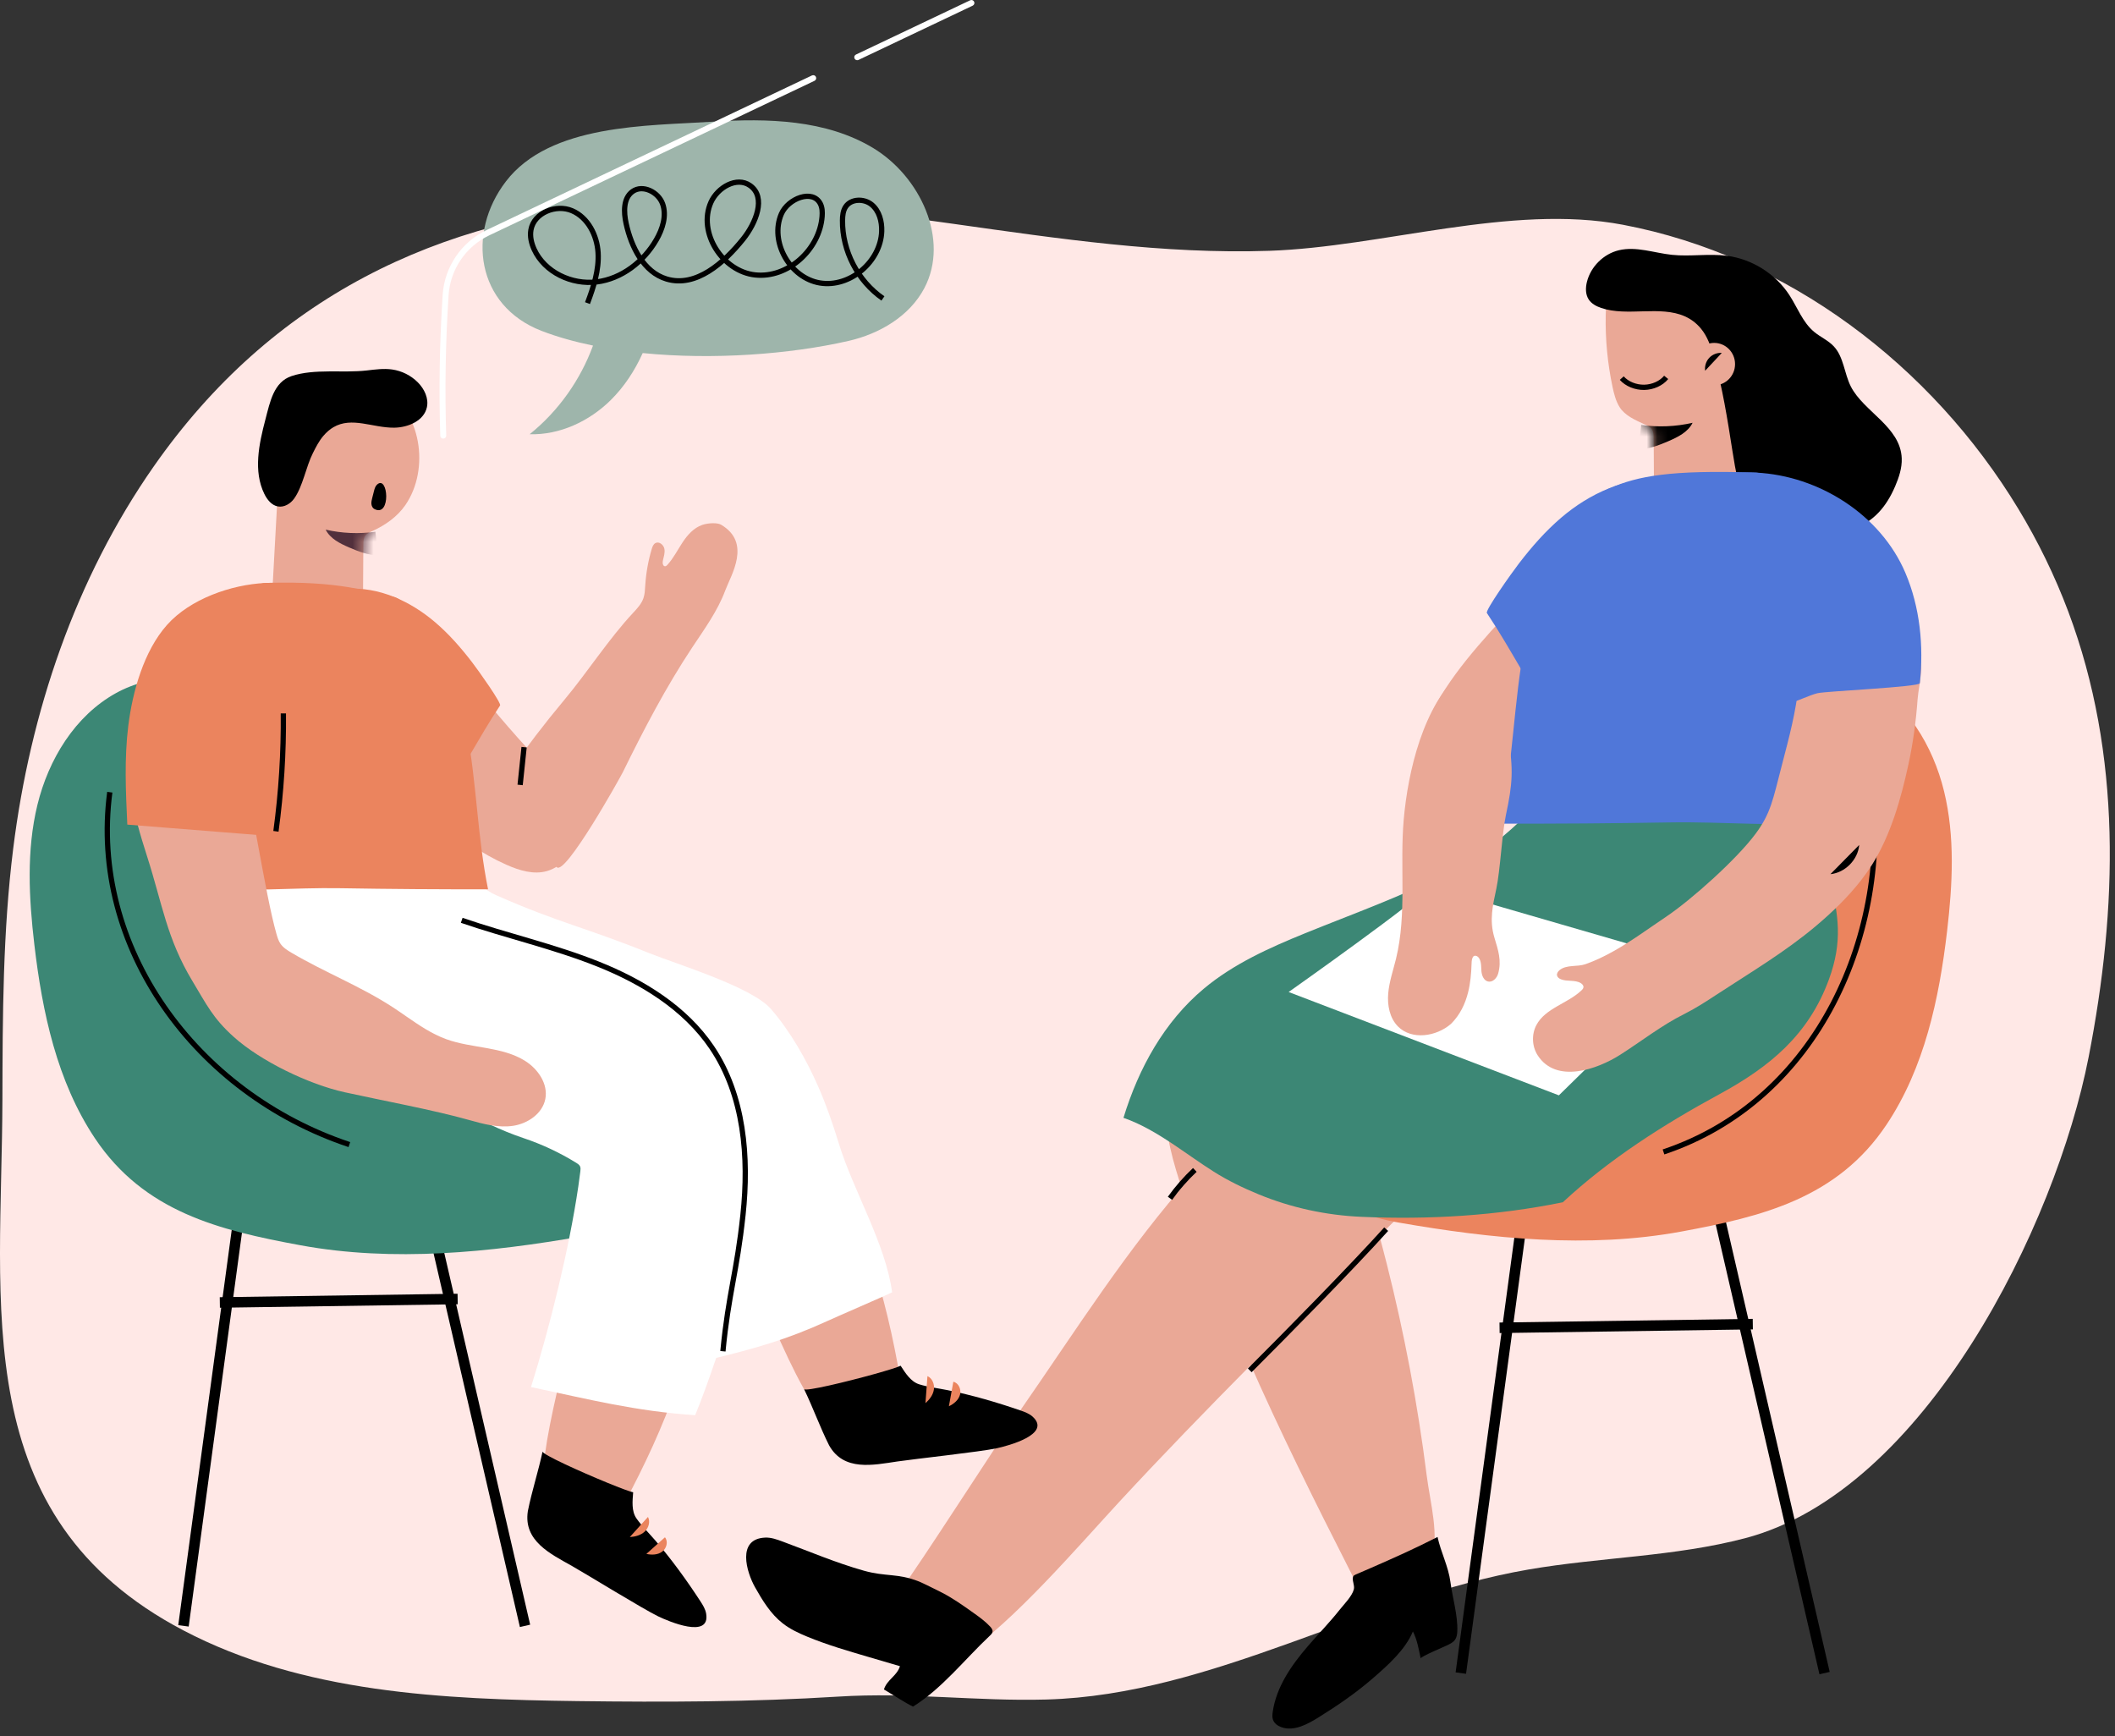 <svg width="201" height="165" viewBox="0 0 201 165" fill="none" xmlns="http://www.w3.org/2000/svg">
<rect x="0" y="0" width="201" height="165" fill="#333333" stroke="none"/>
<path d="M191.811 48.355C183.564 34.729 169.874 24.323 154.227 21.358C143.568 19.338 131.371 23.476 120.621 23.836C100.486 24.511 80.772 17.851 60.628 19.282C41.558 20.637 25.774 28.371 14.627 44.304C7.151 54.991 2.869 67.712 1.255 80.642C0.269 88.543 0.248 96.526 0.229 104.488C0.18 124.113 -3.161 144.139 17.42 154.94C28.768 160.896 42.093 161.499 54.916 161.664C63.166 161.77 71.428 161.753 79.666 161.237C86.512 160.807 92.778 161.698 99.441 161.514C115.311 161.076 129.799 151.814 145.283 149.155C152.119 147.981 159.154 147.943 165.861 146.18C182.931 141.69 195.367 116.477 198.494 100.456C201.245 86.36 201.682 71.752 196.555 58.108C195.283 54.723 193.688 51.455 191.811 48.355Z" fill="#FFE8E6"/>
<path d="M173.399 159.002L162.111 110.06H145.442L138.831 159.002" stroke="black" stroke-miterlimit="10"/>
<path d="M142.512 126.187L166.579 125.838" stroke="black" stroke-miterlimit="10"/>
<path d="M113.295 111.734C107.174 118.591 102.263 126.405 97.027 133.945C94.404 137.719 87.435 148.661 85.562 151.143C84.51 152.536 83.908 154.86 85.603 155.28C88.483 155.994 89.01 158.902 91.622 157.222C96.185 154.287 102.573 146.834 106.384 142.712C114.517 133.918 123.292 125.309 131.738 116.813C132.419 116.128 133.108 115.436 133.938 114.94C135.013 114.297 136.259 114.019 137.477 113.726C144.921 111.938 152.146 109.246 158.953 105.742C165.226 102.514 173.449 98.7 173.782 90.457C173.812 89.714 173.741 88.96 173.515 88.252C172.201 84.136 167.427 83.943 163.607 84.455C147.398 86.625 131.973 93.982 119.914 105.002C117.589 107.126 115.393 109.382 113.295 111.734Z" fill="#EAA896"/>
<path d="M171.406 63.132C166.951 63.168 162.452 65.465 160.234 69.369C158.17 73.001 158.091 77.26 157.863 81.318C157.699 84.233 158.532 88.185 155.475 89.368C153.614 90.088 151.641 90.543 149.772 91.267C142.289 94.166 135.361 98.497 129.502 103.983C127.226 106.115 124.939 109.143 126.016 112.07C126.992 114.722 130.179 115.706 132.962 116.193C141.723 117.722 150.951 118.669 159.768 117.044C167.49 115.62 174.621 113.867 179.286 106.881C182.889 101.483 184.288 94.922 185.044 88.477C185.563 84.055 185.807 79.522 184.754 75.198C183.7 70.872 181.19 66.736 177.298 64.576C175.492 63.576 173.454 63.115 171.406 63.132Z" fill="#EB845E"/>
<path d="M87.342 150.299C85.277 149.486 84.216 149.867 82.082 149.266C79.447 148.524 76.927 147.444 74.362 146.497C73.832 146.301 73.285 146.103 72.72 146.126C69.993 146.243 70.94 149.401 71.762 150.857C72.472 152.117 73.245 153.385 74.385 154.275C75.091 154.826 75.911 155.21 76.74 155.55C78.601 156.316 80.538 156.883 82.47 157.449C83.489 157.747 84.508 158.046 85.527 158.345C85.254 159.267 84.28 159.636 84.006 160.559C84.679 160.946 86.067 161.858 86.769 162.187C89.54 160.463 91.697 157.676 94.065 155.454C94.183 155.343 94.309 155.218 94.326 155.057C94.346 154.875 94.221 154.712 94.096 154.578C93.622 154.068 93.05 153.66 92.482 153.257C91.524 152.575 90.561 151.891 89.514 151.353C89.192 151.189 87.674 150.429 87.342 150.299Z" fill="black"/>
<path d="M130.998 154.553C124.084 141.096 117.182 127.555 112.402 113.199C111.511 110.52 110.684 107.754 110.775 104.932C110.931 100.072 114.179 96.357 117.815 93.426C122.202 89.891 127.722 87.75 132.832 85.502C138.342 83.079 144.027 80.964 149.949 79.8C152.225 79.352 154.634 81.576 155.867 83.543C157.1 85.509 157.399 88.034 156.662 90.234C155.564 93.511 152.508 95.665 149.634 97.588C142.911 102.086 135.292 105.823 127.858 109.113C128.67 110.691 129.606 112.24 130.109 113.952C130.712 116.003 131.275 118.067 131.799 120.141C133.465 126.739 134.73 133.438 135.583 140.189C135.93 142.93 136.812 145.812 136.025 148.498C135.24 151.177 133.608 153.645 131.252 155.187" fill="#EAA896"/>
<path d="M130.277 149.013C129.804 149.218 129.33 149.423 128.855 149.627C128.749 149.673 128.633 149.729 128.593 149.836C128.467 150.176 128.762 150.662 128.663 151.043C128.492 151.703 127.743 152.444 127.327 152.97C126.372 154.179 125.292 155.282 124.287 156.449C122.728 158.261 121.295 160.322 120.954 162.688C120.918 162.938 120.895 163.2 120.98 163.438C121.103 163.787 121.435 164.023 121.783 164.146C122.965 164.561 124.224 163.883 125.288 163.223C127.113 162.09 128.892 160.872 130.513 159.459C131.932 158.223 133.548 156.787 134.276 155.047C134.671 155.791 134.84 156.777 135.014 157.608C134.981 157.451 137.357 156.446 137.557 156.349C137.825 156.218 138.107 156.077 138.279 155.832C138.445 155.596 138.486 155.294 138.496 155.005C138.552 153.512 138.036 151.845 137.844 150.355C137.655 148.883 136.928 147.51 136.618 146.065C134.536 147.131 132.416 148.082 130.277 149.013Z" fill="black"/>
<path d="M173.839 83.427C173.194 80.968 172.235 78.608 171.624 76.138C171.214 74.478 171.538 74.66 170.011 74.233C168.679 73.862 166.835 74.118 165.448 74.068L148.452 73.453C145.51 77.426 142.064 80.631 137.673 82.902C133.281 85.174 128.605 86.832 124.025 88.694C120.625 90.077 117.221 91.604 114.405 93.96C110.646 97.103 108.214 101.508 106.769 106.233C108.478 106.824 110.082 107.796 111.594 108.811C112.85 109.653 114.074 110.545 115.354 111.352C116.7 112.202 118.14 112.897 119.612 113.503C122.722 114.783 126.029 115.495 129.389 115.642C135.789 115.924 142.241 115.538 148.522 114.259C152.909 110.174 158.11 106.864 163.4 103.99C168.19 101.388 171.881 98.352 173.812 93.083C175.12 89.511 174.762 86.945 173.839 83.427Z" fill="#3C8775"/>
<path d="M118.772 130.231C122.234 126.776 128.464 120.446 131.737 116.814" stroke="black" stroke-width="0.5" stroke-miterlimit="10"/>
<path d="M165.597 52.04C165.635 51.878 165.667 51.702 165.691 51.51C165.817 50.515 165.633 49.51 165.499 48.516C165.239 46.58 165.157 44.119 165.47 42.19C165.679 40.907 166.423 40.324 167.173 39.405C167.983 38.413 168.351 36.982 168.617 35.747C169.19 33.085 168.603 32.814 167.665 30.254C166.244 26.376 162.317 24.272 158.992 25.058C157.817 25.335 156.629 25.62 155.548 26.173C154.63 26.642 153.578 26.999 153.019 27.939C152.658 28.546 152.612 29.284 152.599 29.99C152.558 32.264 152.775 34.543 153.247 36.768C153.388 37.431 153.556 38.101 153.911 38.678C154.417 39.498 155.434 39.937 156.284 40.323C156.547 40.442 156.831 40.564 156.991 40.804C157.15 41.041 157.157 41.344 157.159 41.628C157.179 45.098 157.199 48.569 157.22 52.039C157.228 53.304 156.857 54.718 158.456 54.766C160.015 54.814 161.827 54.048 163.388 53.835C164.632 53.667 165.313 53.23 165.597 52.04Z" fill="#EAA896"/>
<path d="M150.895 68.178C155.72 61.651 161.348 51.74 154.908 48.281C151.821 46.624 150.535 49.698 149.081 51.684C144.806 57.524 135.184 64.773 134.741 72.434C134.64 74.179 135.715 75.561 137.055 76.686C138.483 77.885 140.652 77.824 142.338 77.027C144.024 76.23 145.336 74.829 146.595 73.454C147.523 72.439 149.157 70.528 150.895 68.178Z" fill="#EAA896"/>
<path d="M113.551 111.183C112.679 112.002 111.887 112.907 111.19 113.88" stroke="black" stroke-width="0.5" stroke-miterlimit="10"/>
<path d="M160.131 30.067C157.774 29.008 154.643 30.11 152.175 29.268C151.712 29.111 151.253 28.87 150.984 28.462C150.667 27.979 150.675 27.347 150.815 26.787C151.178 25.334 152.394 24.13 153.85 23.782C155.505 23.388 157.206 24.04 158.898 24.218C160.631 24.401 162.393 24.083 164.121 24.308C166.511 24.62 168.738 26.021 170.053 28.041C170.823 29.225 171.319 30.633 172.405 31.536C173 32.032 173.743 32.346 174.273 32.912C175.225 33.928 175.264 35.484 175.893 36.726C177.113 39.133 180.627 40.554 180.732 43.566C180.765 44.476 180.469 45.365 180.111 46.203C178.312 50.413 175.321 50.801 171.225 51.035C169.167 51.153 167.351 50.292 166.28 48.489C165.27 46.788 164.945 44.779 164.638 42.825C164.169 39.835 163.697 36.837 162.876 33.924C162.607 32.967 162.285 31.993 161.649 31.228C161.198 30.685 160.686 30.316 160.131 30.067Z" fill="black"/>
<path d="M152.998 46.397C152.391 46.663 151.819 47.071 151.239 47.523C147.276 50.62 145.81 56.295 144.924 61.019C143.855 66.724 143.774 72.586 142.616 78.275C147.968 78.289 153.32 78.25 158.672 78.158C163.856 78.069 168.98 78.598 174.182 78.14C173.574 74.347 172.967 70.554 172.359 66.761C171.731 62.841 170.867 45.049 166.9 44.915C158.75 44.641 155.639 45.241 152.998 46.397Z" fill="#5077D9"/>
<mask id="mask0_314_12083" style="mask-type:luminance" maskUnits="userSpaceOnUse" x="151" y="24" width="18" height="31">
<path d="M165.596 52.041C165.635 51.878 165.667 51.703 165.69 51.511C165.817 50.515 165.632 49.51 165.499 48.516C165.239 46.58 165.157 44.119 165.47 42.19C165.679 40.907 166.423 40.324 167.173 39.406C167.983 38.413 168.351 36.983 168.617 35.747C169.189 33.086 169.024 30.259 168.087 27.699C166.666 23.821 162.317 24.272 158.992 25.057C157.724 25.356 156.438 25.666 155.302 26.304C151.455 28.462 150.597 34.229 153.033 37.767C153.824 38.916 155.012 39.747 156.284 40.323C156.548 40.443 156.831 40.564 156.991 40.804C157.15 41.041 157.157 41.344 157.158 41.628C157.179 45.099 157.199 48.569 157.22 52.04C157.228 53.305 156.857 54.718 158.456 54.767C160.014 54.814 161.827 54.048 163.388 53.836C164.631 53.668 165.312 53.231 165.596 52.041Z" fill="white"/>
</mask>
<g mask="url(#mask0_314_12083)">
<path d="M155.971 40.387C157.594 40.617 159.259 40.547 160.856 40.18C160.418 41.065 159.454 41.542 158.547 41.931C157.642 42.32 156.7 42.689 155.716 42.696" fill="black"/>
</g>
<path d="M148.081 68.927C148.108 68.833 148.237 69.005 148.145 69.042C148.055 69.079 147.966 68.989 147.909 68.909C145.476 65.482 143.638 61.754 141.306 58.257C141.138 58.004 143.649 54.465 144.359 53.541C145.561 51.977 146.866 50.481 148.369 49.198C151.057 46.901 154.518 45.293 158.044 45.557C157.585 45.523 156.185 47.009 155.817 47.322C155.054 47.969 154.314 48.648 153.648 49.395C152.414 50.778 151.359 52.511 150.939 54.324C150.384 56.712 150.334 59.284 149.863 61.706C149.392 64.141 148.802 66.553 148.081 68.927Z" fill="#5077D9"/>
<path d="M177.876 73.988C179.811 88.644 172.761 104.577 158.092 109.474" stroke="black" stroke-width="0.5" stroke-miterlimit="10"/>
<path d="M135.811 84.205C135.308 85.211 122.467 94.276 122.467 94.276L148.149 104.096L160.99 91.507L135.811 84.205Z" fill="white"/>
<path d="M176.87 83.653C175.619 85.263 174.105 86.715 172.572 88.006C169.652 90.464 166.36 92.417 163.174 94.501C162.16 95.165 161.143 95.829 160.058 96.371C157.92 97.436 155.992 98.957 153.955 100.253C151.81 101.616 147.902 103.021 146.138 100.299C145.589 99.453 145.539 98.308 146.011 97.417C146.863 95.806 148.974 95.376 150.295 94.122C150.383 94.039 150.471 93.942 150.484 93.823C150.502 93.657 150.369 93.514 150.227 93.428C149.673 93.098 148.942 93.305 148.343 93.066C148.177 92.999 148.013 92.882 147.974 92.707C147.931 92.514 148.06 92.321 148.214 92.196C148.877 91.653 149.893 91.905 150.668 91.632C151.611 91.302 152.512 90.864 153.381 90.375C155.091 89.413 156.671 88.243 158.297 87.152C160.777 85.488 165.057 81.643 166.845 79.233C168.293 77.282 168.482 76.022 169.365 72.624C170.039 70.031 170.695 67.619 170.946 64.961C171.006 64.316 171.072 63.655 171.352 63.071C171.802 62.135 172.741 61.532 173.695 61.122C175.077 60.529 176.59 60.254 178.093 60.299C179.256 60.333 181.22 60.438 181.999 61.416C183.093 62.792 182.351 64.903 182.238 66.475C182.088 68.553 181.807 70.623 181.366 72.659C180.667 75.88 179.692 79.35 177.923 82.161C177.599 82.672 177.247 83.17 176.87 83.653Z" fill="#EAA896"/>
<path d="M139.527 94.286C139.25 95.405 138.757 96.443 137.899 97.302C136.499 98.52 134.158 98.867 132.854 97.547C132.063 96.745 131.832 95.527 131.93 94.404C132.027 93.281 132.406 92.204 132.673 91.109C133.718 86.812 133.017 82.295 133.403 77.89C133.808 73.283 135.269 67.023 138.868 63.868C139.132 63.637 139.547 63.418 139.799 63.662C139.872 63.732 139.911 63.828 139.949 63.92C140.894 66.21 142.923 67.515 143.344 70.114C143.834 73.149 143.755 74.458 143.113 77.469C142.747 79.188 142.574 82.728 142.207 84.447C141.862 86.063 141.529 87.448 142.014 89.08C142.369 90.272 142.73 91.286 142.376 92.53C142.253 92.963 141.847 93.381 141.41 93.276C141.016 93.18 140.83 92.724 140.79 92.32C140.751 91.917 140.793 91.486 140.604 91.128C140.542 91.013 140.453 90.904 140.33 90.857C139.877 90.682 139.855 91.356 139.849 91.624C139.822 92.529 139.738 93.432 139.527 94.286Z" fill="#EAA896"/>
<path d="M166.898 44.916C172.848 45.203 178.726 48.914 181.076 54.435C182.472 57.716 182.831 61.381 182.452 64.927C182.412 65.293 173.606 65.677 172.727 65.879C171.277 66.214 167.327 68.554 166.645 66.401C166.202 64.999 165.887 63.531 165.127 62.274C163.777 60.04 161.274 58.837 159.148 57.323C157.021 55.809 155.03 53.413 155.573 50.86C155.898 49.332 157.079 48.124 158.37 47.242C160.945 45.483 163.931 44.773 166.898 44.916Z" fill="#5077D9"/>
<path d="M154.124 35.934C154.616 36.487 155.436 36.823 156.257 36.81C157.079 36.795 157.881 36.432 158.346 35.863" stroke="black" stroke-width="0.5" stroke-miterlimit="10"/>
<path d="M164.892 34.602C164.892 35.715 164.004 36.617 162.909 36.617C161.814 36.617 160.926 35.716 160.926 34.602C160.926 33.49 161.814 32.588 162.909 32.588C164.005 32.589 164.892 33.49 164.892 34.602Z" fill="#EAA896"/>
<path d="M163.634 33.537C163.192 33.506 162.74 33.684 162.437 34.008C162.134 34.331 161.987 34.794 162.048 35.234" fill="black"/>
<path d="M173.956 83.076C175.358 82.933 176.569 81.703 176.692 80.299L173.956 83.076Z" fill="black"/>
<path d="M49.896 154.513L39.297 108.635H23.643L17.436 154.513" stroke="black" stroke-miterlimit="10"/>
<path d="M20.892 123.78L43.492 123.451" stroke="black" stroke-miterlimit="10"/>
<path d="M78.248 134.082C80.398 133.228 82.481 132.206 84.473 131.028C84.63 130.935 84.793 130.835 84.883 130.676C85.002 130.466 85.593 131.261 85.553 131.024C84.225 123.28 81.94 114.994 77.372 108.602C76.937 107.994 75.019 107.168 74.336 106.863C72.58 106.078 70.34 108.067 69.335 109.295C67.465 111.581 68.693 113.409 69.508 116.013C70.046 117.727 76.63 134.725 78.248 134.082Z" fill="#EAA896"/>
<path d="M83.14 130.572C84.356 130.232 85.327 129.93 85.592 129.792C86.04 130.476 86.547 131.309 87.366 131.561C88.207 131.821 89.192 131.938 90.059 132.114C92.409 132.591 94.717 133.262 96.983 134.044C97.394 134.187 97.817 134.341 98.139 134.634C99.98 136.314 95.758 137.413 94.707 137.64C93.186 137.97 86.871 138.655 85.287 138.89C82.994 139.229 80.184 139.856 78.79 137.351C77.91 135.59 77.27 133.783 76.416 132.014C76.538 132.262 80.443 131.324 83.14 130.572Z" fill="black"/>
<path d="M90.601 131.315C91.109 131.428 91.375 132.057 91.232 132.558C91.089 133.058 90.648 133.422 90.178 133.644" fill="#EB845E"/>
<path d="M88.141 130.778C88.608 130.988 88.833 131.566 88.75 132.071C88.667 132.576 88.337 133.01 87.951 133.348" fill="#EB845E"/>
<path d="M51.743 140.7C52.435 142.907 56.237 141.817 58.532 142.109C58.713 142.132 58.903 142.153 59.072 142.083C59.294 141.991 59.273 142.98 59.387 142.767C63.091 135.839 66.373 127.894 66.689 120.044C66.72 119.297 65.711 117.467 65.359 116.807C64.454 115.11 61.465 115.305 59.919 115.658C57.039 116.316 56.887 118.513 55.933 121.069C55.303 122.753 51 138.327 51.743 140.7Z" fill="#EAA896"/>
<path d="M67.609 129.156C71.687 128.175 74.785 127.299 78.544 125.58C79.717 125.043 83.616 123.368 84.784 122.817C84.16 118.181 81.086 113.143 79.718 108.671C79.159 106.845 78.534 105.026 77.766 103.276C76.644 100.719 75.099 97.992 73.259 95.88C71.43 93.779 64.268 91.617 61.715 90.587C55.586 88.113 53.269 87.762 47.208 85.101C44.439 83.884 45.599 82.446 44.408 80.506C43.682 79.321 42.105 78.974 40.718 79.057C38.229 79.207 35.936 80.441 34.301 82.296C32.361 84.496 32.958 87.122 34.139 89.638C35.329 92.174 37.129 94.564 38.535 96.953C40.019 99.476 42.882 101.477 45.523 102.605C48.507 103.88 51.78 104.259 54.944 104.975C57.993 105.666 61.182 106.502 62.616 109.373C64.971 114.088 66.866 118.354 67.385 123.693C67.56 125.51 67.619 127.332 67.609 129.156Z" fill="white"/>
<path d="M16.903 64.431C21.358 64.467 25.857 66.764 28.075 70.668C30.139 74.299 30.218 78.558 30.446 82.617C30.61 85.533 29.777 89.484 32.834 90.666C34.695 91.386 36.668 91.842 38.537 92.566C46.02 95.465 52.948 99.796 58.807 105.282C61.083 107.414 63.37 110.442 62.293 113.368C61.317 116.02 58.13 117.004 55.346 117.49C46.586 119.021 37.358 119.967 28.541 118.341C20.819 116.918 13.688 115.165 9.023 108.179C5.42 102.781 4.021 96.22 3.265 89.775C2.746 85.353 2.502 80.821 3.555 76.495C4.609 72.17 7.119 68.034 11.011 65.875C12.817 64.874 14.855 64.414 16.903 64.431Z" fill="#3C8775"/>
<path d="M54.961 112.75C54.078 118.736 52.274 126.037 50.464 131.819C56.011 132.996 60.407 134.116 66.064 134.493C67.243 131.652 68.834 126.826 69.723 123.906C70.637 120.902 71.756 117.966 72.747 114.987C73.526 112.649 74.246 110.236 74.167 107.773C74.031 103.533 71.198 100.29 68.024 97.733C64.196 94.648 59.38 92.779 54.921 90.819C50.658 88.944 45.031 88.09 41.36 85.384C37.371 82.445 32.903 79.117 27.619 79.911C26.954 80.01 26.284 80.185 25.725 80.558C24.709 81.236 24.203 82.466 23.978 83.666C23.239 87.63 25.037 91.725 27.754 94.705C30.47 97.683 34.022 99.747 37.513 101.763C41.508 104.069 45.391 106.697 49.766 108.165C51.515 108.752 53.197 109.541 54.766 110.51C54.908 110.598 55.057 110.696 55.127 110.848C55.19 110.99 55.174 111.152 55.155 111.307C55.096 111.789 55.032 112.27 54.961 112.75Z" fill="white"/>
<path d="M57.758 140.93C58.927 141.409 59.879 141.766 60.173 141.82C60.108 142.635 59.997 143.605 60.488 144.306C60.992 145.027 61.698 145.724 62.275 146.396C63.839 148.214 65.249 150.161 66.557 152.168C66.794 152.533 67.033 152.914 67.108 153.344C67.531 155.801 63.522 154.078 62.554 153.612C61.15 152.938 55.744 149.605 54.349 148.818C52.331 147.678 49.728 146.448 50.164 143.615C50.549 141.685 51.153 139.865 51.565 137.943C51.508 138.213 55.168 139.87 57.758 140.93Z" fill="black"/>
<path d="M26.154 61.907C25.495 60.46 25.762 58.367 25.85 56.774C26.123 51.774 26.397 46.774 26.671 41.774C26.728 40.716 26.789 39.64 27.148 38.642C28.632 34.515 33.211 35.156 36.328 36.905C40.051 38.994 40.881 44.576 38.524 48C37.758 49.112 36.608 49.917 35.377 50.473C35.122 50.589 34.848 50.707 34.692 50.94C34.539 51.168 34.533 51.462 34.531 51.737C34.511 55.097 34.491 58.455 34.471 61.815C34.464 63.04 34.822 64.408 33.275 64.454C31.766 64.5 30.013 63.76 28.502 63.554C27.249 63.383 26.541 62.757 26.154 61.907Z" fill="#EAA896"/>
<path d="M50.056 82.825C50.702 82.95 51.354 82.962 51.986 82.78C53.636 82.305 54.647 80.662 55.329 79.085C55.747 78.117 56.109 77.052 55.872 76.026C55.54 74.578 54.177 73.726 52.908 73.168C51.277 72.45 50.433 71.492 49.224 70.131C46.676 67.265 44.265 64.279 41.999 61.184C40.731 59.452 39.609 56.769 36.915 58.215C33.762 59.909 34.605 64.189 35.16 67.064C35.879 70.789 39.17 75.142 41.779 77.788C43.595 79.629 45.758 81.126 48.121 82.179C48.738 82.453 49.394 82.698 50.056 82.825Z" fill="#EAA896"/>
<path d="M68.515 49.859C68.18 49.664 67.316 49.687 66.739 49.886C65.93 50.163 65.329 50.845 64.859 51.558C64.388 52.272 64.003 53.049 63.428 53.68C63.373 53.741 63.309 53.804 63.227 53.814C63.011 53.842 62.946 53.525 62.991 53.311C63.072 52.927 63.216 52.539 63.14 52.155C63.064 51.771 62.635 51.424 62.29 51.61C62.088 51.719 62 51.959 61.935 52.18C61.603 53.297 61.398 54.45 61.323 55.613C61.296 56.027 61.285 56.45 61.151 56.842C60.966 57.385 60.563 57.819 60.172 58.238C57.867 60.702 55.822 63.889 53.659 66.478C51.699 68.825 50.095 70.933 48.336 73.423C48.252 73.541 48.166 73.659 48.079 73.775C50.046 76.37 50.799 79.919 52.903 82.403C53.679 83.319 58.91 73.959 59.189 73.39C61.185 69.323 63.287 65.295 65.795 61.515C66.95 59.774 68.201 58.064 68.928 56.105C69.466 54.656 71.456 51.575 68.515 49.859Z" fill="#EAA896"/>
<path d="M31.679 40.605C33.43 39.568 35.418 40.665 37.459 40.645C38.782 40.631 40.294 39.993 40.572 38.699C40.755 37.845 40.326 36.96 39.711 36.34C39.06 35.684 38.191 35.247 37.275 35.115C36.474 35 35.66 35.114 34.857 35.207C32.583 35.47 29.91 35.011 27.721 35.736C26.012 36.301 25.667 38.18 25.224 39.862C24.61 42.194 24.061 44.77 25.12 46.937C25.386 47.479 25.804 48.015 26.398 48.128C26.996 48.242 27.604 47.877 27.957 47.38C28.787 46.213 29.073 44.374 29.738 43.055C30.025 42.483 30.318 41.905 30.734 41.419C31.04 41.061 31.355 40.797 31.679 40.605Z" fill="black"/>
<path d="M37.323 56.697C37.892 56.807 38.352 57.285 38.858 57.68C42.316 60.382 43.595 65.335 44.368 69.457C45.302 74.435 45.372 79.55 46.383 84.514C41.713 84.526 37.043 84.492 32.373 84.412C27.85 84.334 23.378 84.796 18.839 84.397C19.369 81.087 19.899 77.778 20.43 74.468C20.978 71.046 21.731 55.521 25.194 55.404C32.303 55.164 35.019 56.251 37.323 56.697Z" fill="#EB845E"/>
<mask id="mask1_314_12083" style="mask-type:luminance" maskUnits="userSpaceOnUse" x="23" y="35" width="17" height="30">
<path d="M26.363 61.816C26.326 61.659 26.296 61.488 26.272 61.303C26.15 60.34 26.328 59.367 26.457 58.405C26.708 56.531 26.789 54.15 26.485 52.283C26.283 51.04 25.563 50.476 24.837 49.587C24.053 48.626 23.697 47.242 23.44 46.046C22.885 43.47 23.046 40.735 23.953 38.257C25.328 34.502 29.538 34.939 32.757 35.7C33.984 35.99 35.229 36.29 36.328 36.906C40.051 38.995 40.881 44.577 38.524 48.001C37.758 49.113 36.608 49.918 35.377 50.474C35.121 50.59 34.848 50.708 34.692 50.941C34.539 51.169 34.533 51.463 34.531 51.738C34.511 55.098 34.491 58.456 34.471 61.816C34.463 63.041 34.821 64.409 33.275 64.455C31.766 64.501 30.013 63.761 28.501 63.555C27.298 63.389 26.639 62.967 26.363 61.816Z" fill="white"/>
</mask>
<g mask="url(#mask1_314_12083)">
<path d="M35.679 50.535C34.108 50.758 32.497 50.69 30.951 50.334C31.375 51.191 32.307 51.653 33.186 52.03C34.062 52.406 34.974 52.764 35.926 52.77" fill="#52303C"/>
</g>
<path d="M38.618 96.598C39.825 97.433 41.038 98.261 42.411 98.759C44.864 99.649 47.71 99.439 49.917 100.831C51.142 101.604 52.106 103.024 51.824 104.445C51.551 105.831 50.166 106.779 48.769 106.99C47.372 107.201 45.959 106.83 44.6 106.445C41.212 105.485 36.215 104.567 32.76 103.803C29.37 103.054 24.791 100.868 22.185 98.516C20.23 96.749 19.642 95.487 18.282 93.228C15.841 89.172 15.433 85.919 13.982 81.398C12.739 77.524 11.092 71.801 12.871 67.893C13.564 66.374 15.085 65.101 16.75 65.239C18.115 65.352 19.769 64.959 20.423 66.162C22.001 69.063 21.913 68.919 22.815 72.079C23.903 75.892 25.182 84.927 26.269 88.74C26.362 89.065 26.458 89.397 26.647 89.677C26.902 90.055 27.301 90.307 27.693 90.538C30.825 92.391 34.255 93.721 37.306 95.707C37.748 95.995 38.183 96.297 38.618 96.598Z" fill="#EAA896"/>
<path d="M25.194 55.405C21.979 55.559 18.07 56.917 15.872 59.39C13.662 61.877 12.59 65.744 12.19 68.99C11.807 72.096 11.952 75.24 12.099 78.367C16.64 78.728 21.18 79.089 25.721 79.451C26.198 79.489 26.306 71.268 26.74 70.551C27.917 68.602 30.101 67.552 31.957 66.23C33.812 64.909 35.55 62.82 35.077 60.592C34.794 59.258 33.763 58.204 32.637 57.434C30.39 55.899 27.785 55.28 25.194 55.405Z" fill="#EB845E"/>
<path d="M41.614 76.356C41.59 76.274 41.478 76.423 41.557 76.456C41.636 76.49 41.714 76.41 41.763 76.341C43.886 73.35 45.49 70.097 47.525 67.046C47.672 66.825 45.48 63.738 44.86 62.931C43.811 61.566 42.672 60.261 41.361 59.141C39.015 57.137 35.994 55.734 32.918 55.964C33.318 55.933 34.539 57.231 34.861 57.503C35.527 58.067 36.172 58.661 36.754 59.313C37.83 60.52 38.751 62.031 39.117 63.613C39.601 65.698 39.645 67.942 40.056 70.056C40.47 72.18 40.986 74.285 41.614 76.356Z" fill="#EB845E"/>
<path d="M10.434 75.287C8.499 89.942 18.532 103.881 33.202 108.777" stroke="black" stroke-width="0.5" stroke-miterlimit="10"/>
<path d="M63.193 146.097C63.527 146.497 63.349 147.158 62.928 147.464C62.509 147.772 61.937 147.789 61.429 147.675" fill="#EB845E"/>
<path d="M61.58 144.163C61.821 144.616 61.643 145.208 61.268 145.557C60.893 145.905 60.364 146.045 59.853 146.075" fill="#EB845E"/>
<path d="M43.88 87.463C48.168 88.94 52.62 89.933 56.831 91.617C61.043 93.301 65.101 95.783 67.641 99.54C70.728 104.106 71.194 109.979 70.609 115.459C70.025 120.939 69.228 122.93 68.703 128.417" stroke="black" stroke-width="0.5" stroke-miterlimit="10"/>
<path d="M26.224 79.005C26.727 75.293 26.963 71.545 26.93 67.799" stroke="black" stroke-width="0.5" stroke-miterlimit="10"/>
<path d="M49.807 71.007C49.681 72.203 49.556 73.4 49.431 74.596" stroke="black" stroke-width="0.5" stroke-miterlimit="10"/>
<path d="M82.961 14.055C78.488 11.367 72.962 11.231 67.754 11.565C61.486 11.968 52.274 11.769 48.079 17.241C44.31 22.157 45.27 29.055 51.465 31.445C52.967 32.024 54.617 32.483 56.358 32.842C55.155 36.121 53.062 39.077 50.337 41.267C53.197 41.352 56 40.038 58.037 38.028C59.329 36.751 60.331 35.213 61.08 33.554C67.752 34.22 75.056 33.674 80.642 32.399C83.585 31.727 86.438 30.054 87.846 27.383C90.278 22.766 87.434 16.743 82.961 14.055Z" fill="#9EB5AB"/>
<path d="M55.832 28.807C56.412 27.265 56.94 25.652 56.839 24.008C56.739 22.363 55.877 20.668 54.361 20.024C52.846 19.379 50.75 20.215 50.459 21.836C50.346 22.463 50.498 23.114 50.762 23.694C51.753 25.872 54.337 27.089 56.711 26.791C59.086 26.494 61.172 24.868 62.37 22.797C62.968 21.762 63.373 20.504 62.972 19.377C62.571 18.252 61.083 17.503 60.112 18.2C59.22 18.84 59.268 20.17 59.504 21.243C59.996 23.477 61.167 25.865 63.359 26.519C66.142 27.348 68.797 24.992 70.615 22.729C71.825 21.223 72.86 18.743 71.279 17.632C70.019 16.744 68.193 17.816 67.565 19.224C66.289 22.092 68.652 25.793 71.772 26.128C74.893 26.464 77.889 23.705 78.129 20.575C78.16 20.164 78.149 19.732 77.962 19.364C77.238 17.938 74.897 18.86 74.26 20.326C73.112 22.974 75.076 26.42 77.923 26.891C80.77 27.362 83.696 24.866 83.793 21.982C83.824 21.047 83.563 20.041 82.841 19.447C82.119 18.852 80.876 18.872 80.363 19.655C80.117 20.03 80.071 20.499 80.067 20.947C80.036 23.845 81.525 26.717 83.91 28.363" stroke="black" stroke-width="0.5" stroke-miterlimit="10"/>
<path d="M35.832 46.054C36.895 45.08 37.18 49.197 35.583 48.376C35.41 48.287 35.315 48.088 35.297 47.895C35.28 47.701 35.329 47.507 35.376 47.318C35.43 47.103 35.485 46.889 35.54 46.674C35.597 46.449 35.661 46.211 35.832 46.054Z" fill="black"/>
<path d="M81.467 5.721C81.361 5.721 81.26 5.662 81.212 5.56C81.145 5.42 81.205 5.251 81.346 5.184L92.2 0.027C92.341 -0.04 92.509 0.021 92.576 0.161C92.642 0.302 92.583 0.47 92.442 0.537L81.588 5.694C81.549 5.713 81.507 5.721 81.467 5.721Z" fill="white"/>
<path d="M42.125 41.684C41.973 41.684 41.848 41.564 41.843 41.411C41.698 37.09 41.774 32.585 42.069 28.019C42.241 25.363 43.848 23 46.263 21.852L77.165 7.17C77.306 7.104 77.474 7.163 77.541 7.304C77.608 7.445 77.548 7.613 77.407 7.68L46.505 22.362C44.275 23.422 42.791 25.603 42.632 28.056C42.338 32.603 42.262 37.09 42.407 41.392C42.412 41.548 42.29 41.679 42.134 41.684C42.131 41.684 42.128 41.684 42.125 41.684Z" fill="white"/>
</svg>
